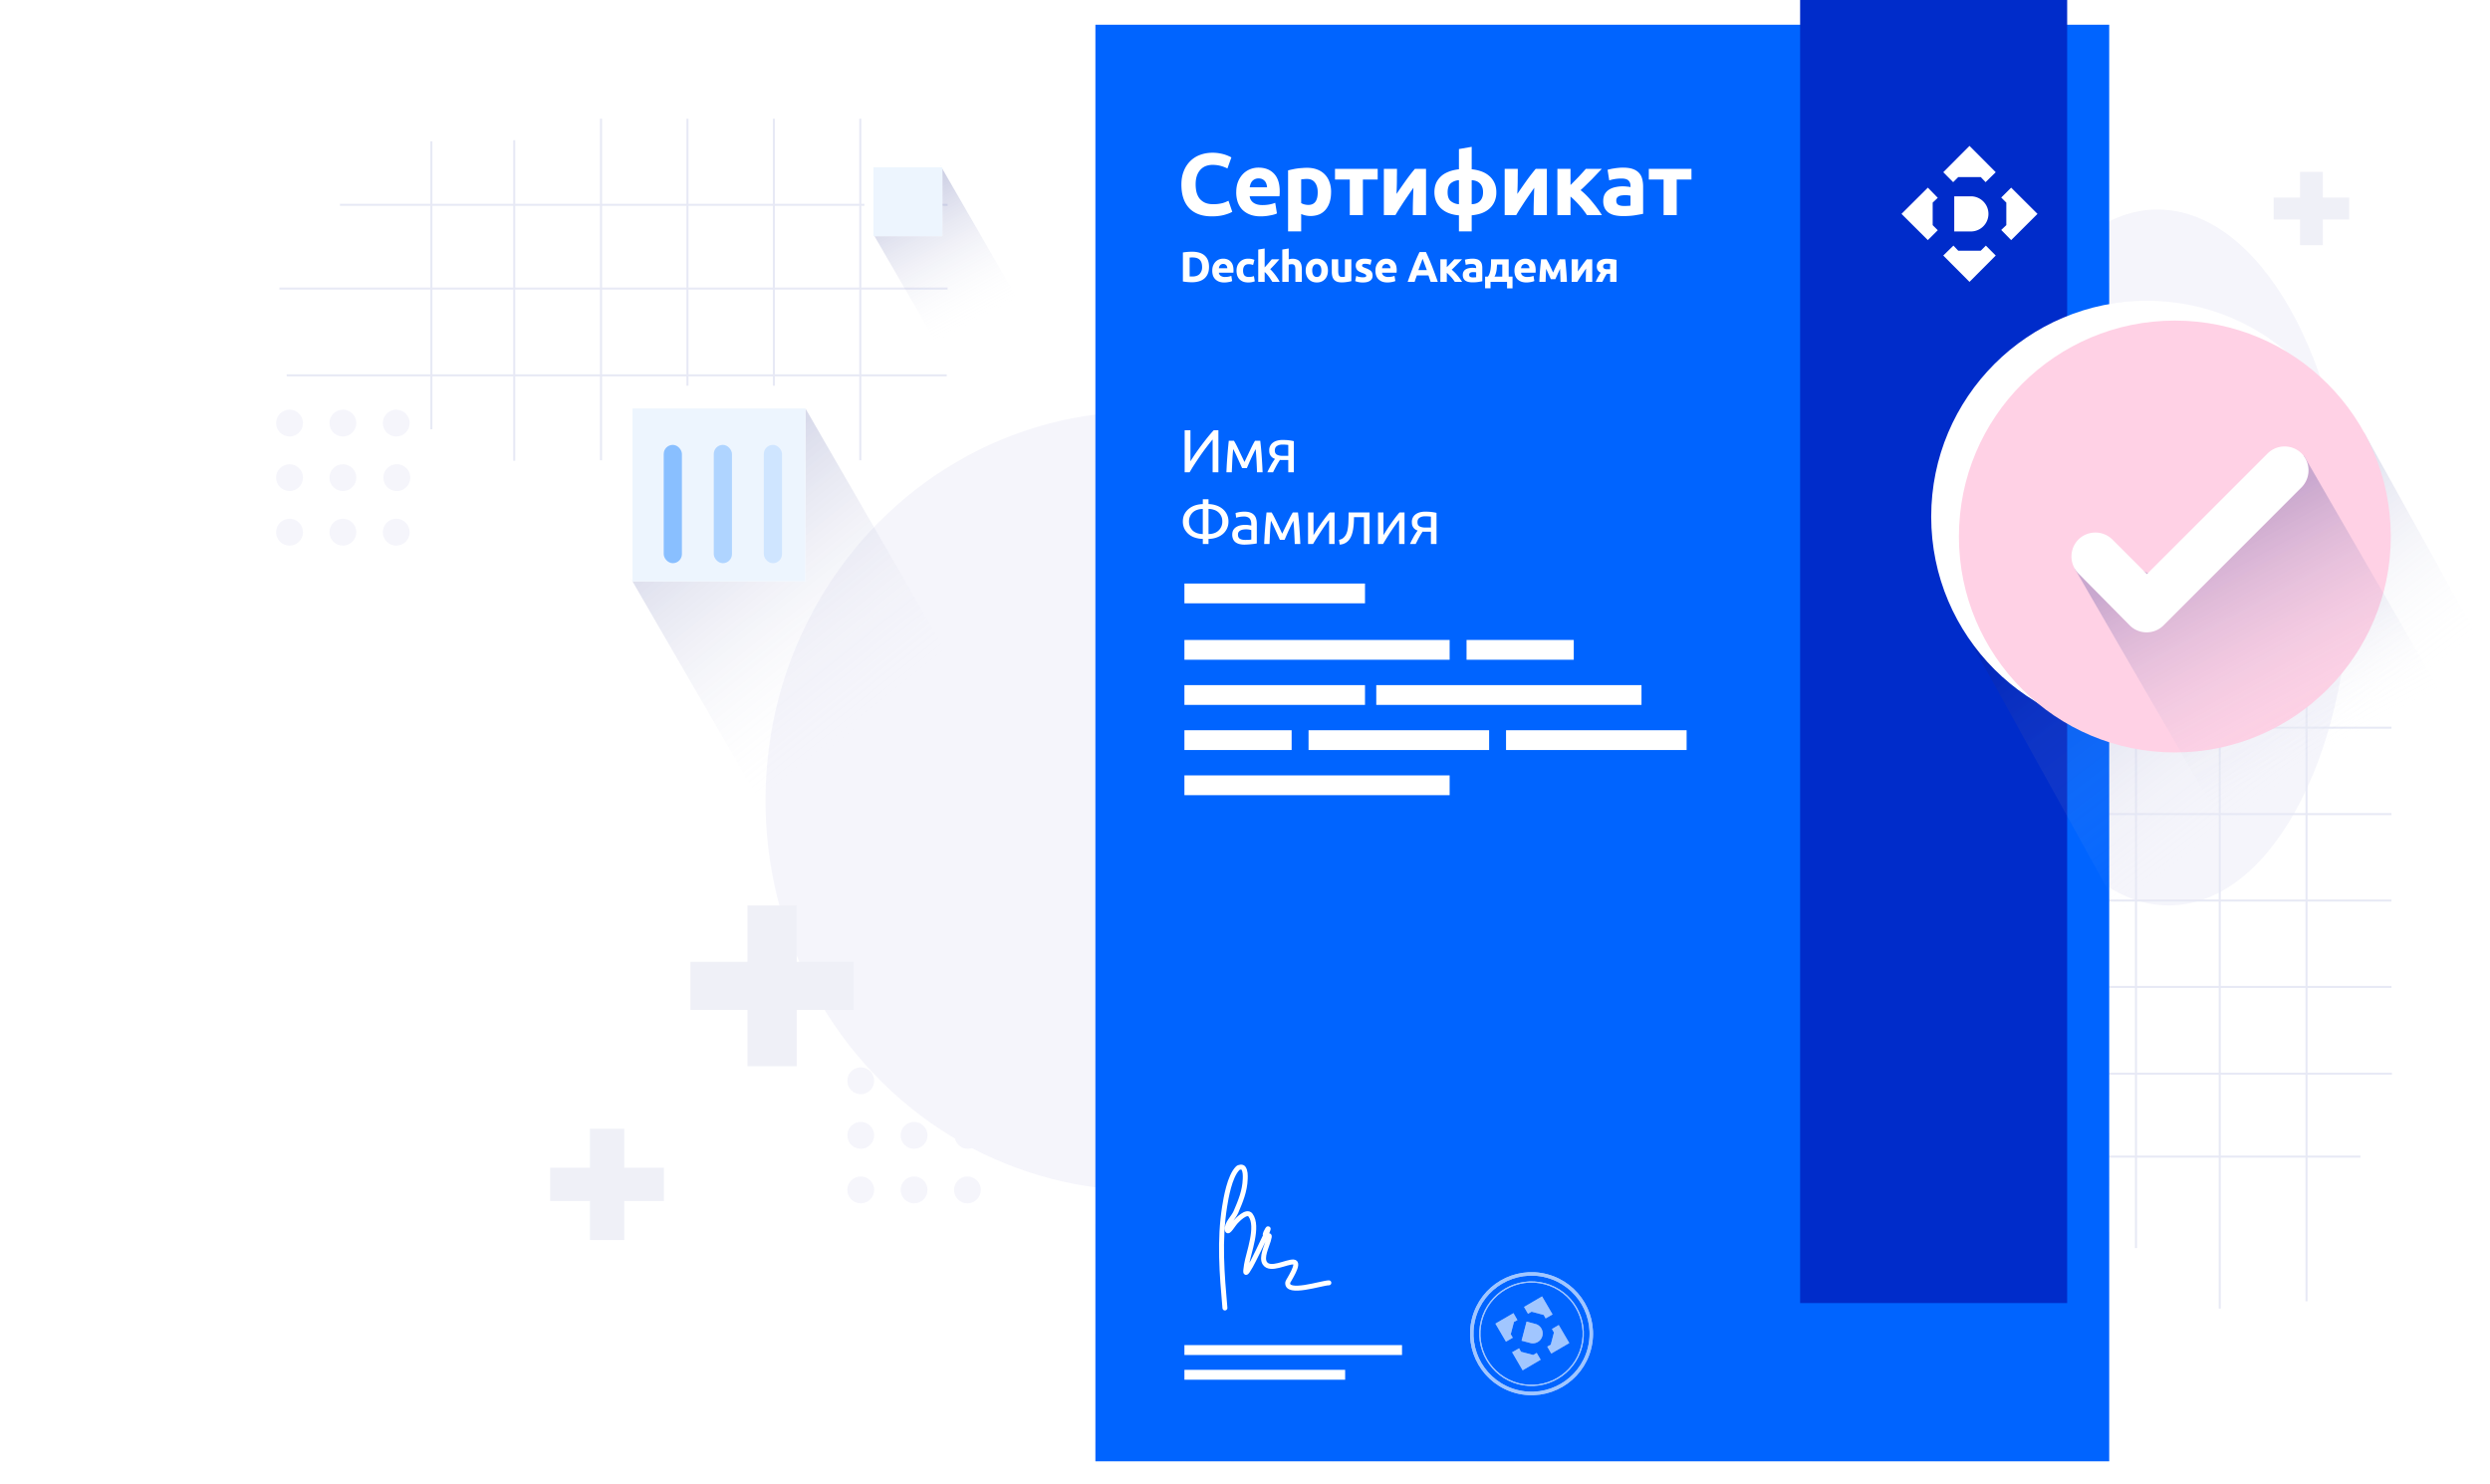 <?xml version="1.0" encoding="UTF-8"?> <svg xmlns="http://www.w3.org/2000/svg" width="1007" height="600" viewBox="0 0 1007 600" fill="none"><g clip-path="url(#a)"><rect width="1007" height="600" fill="#fff"></rect><g filter="url(#b)"><ellipse cx="461.99" cy="323.95" rx="157.5" ry="152.41" transform="rotate(88.69 461.99 323.95)" fill="#F5F5FB"></ellipse></g><g filter="url(#c)"><ellipse cx="874.84" cy="225.45" rx="140.75" ry="75.64" transform="rotate(88.69 874.84 225.45)" fill="#F5F5FB"></ellipse></g><path d="M829 399.15h138.15M837.7 434.25h129.65M838.15 467.77H954.6M829 364.2h138.15M829 329.25h138.15M829 294.3h138.15M863.83 504.75V259M897.7 529.22V259M932.8 526.29V259.35M243.07 48v138.15M207.97 56.7v129.65M174.45 57.15V173.6M278.02 48v138.15M312.97 48v138.15M347.92 48v138.15M137.48 82.83h245.74M113 116.7h270.22M115.94 151.8h266.93" stroke="#E7E9F5" stroke-width=".82"></path><g filter="url(#d)"><rect x="440" y="8" width="410" height="581" fill="url(#e)"></rect><rect x="440" y="8" width="410" height="581" fill="#0064FF"></rect></g><rect x="479" y="544" width="88" height="4" fill="#fff"></rect><rect x="479" y="554" width="65" height="4" fill="#fff"></rect><rect x="479" y="236" width="73.03" height="8" fill="#fff"></rect><rect x="609.07" y="295.33" width="73.03" height="8" fill="#fff"></rect><rect x="479" y="258.82" width="107.26" height="8" fill="#fff"></rect><rect x="556.59" y="277.08" width="107.26" height="8" fill="#fff"></rect><rect x="479" y="313.59" width="107.26" height="8" fill="#fff"></rect><rect x="593.1" y="258.82" width="43.36" height="8" fill="#fff"></rect><rect x="479" y="295.33" width="43.36" height="8" fill="#fff"></rect><rect x="479" y="277.08" width="73.03" height="8" fill="#fff"></rect><rect x="529.2" y="295.33" width="73.03" height="8" fill="#fff"></rect><g filter="url(#f)"><rect x="742" y="8" width="108" height="581" fill="#002CCA"></rect></g><path d="M797.43 93.6h-7.1V79.4h7.1a7.11 7.11 0 0 1 0 14.2ZM785.89 69.65l4 4.02 2.06-2.06h9.1l1.95 2.06 4.11-4.02L796.5 59l-10.61 10.65ZM807.11 103.35l-4-4.02-2.06 2.06h-9.1L790 99.33l-4.11 4.02L796.5 114l10.61-10.65ZM813.35 75.89l-4.02 4 2.06 2.06v9.1L809.33 93l4.02 4.11L824 86.5l-10.65-10.61ZM779.65 97.11l4.02-4-2.06-2.06v-9.1l2.06-1.95-4.02-4.11L769 86.5l10.65 10.61Z" fill="#fff"></path><path style="mix-blend-mode:multiply" d="m825.59 198.17 45.12-18.67 35.57-25.94 29.36 8.14 20.65 13.62 137.01 247.12-156.26 90.22-150.05-271.14 8.6-9.69 30-33.66Z" fill="url(#g)"></path><circle cx="868.34" cy="208.96" r="87.33" fill="#fff"></circle><circle cx="879.55" cy="216.98" r="87.33" fill="#FFD1E5"></circle><path style="mix-blend-mode:multiply" d="m856.19 226.38 17.22 7.45 21.16-18.73 11.02-15.3 16.7-12.07 9.5-3.38 54.33 94.09-89.2 51.5-57.95-100.1 13.93.86 3.29-4.32Z" fill="url(#h)"></path><path fill-rule="evenodd" clip-rule="evenodd" d="M875 252.9a9.6 9.6 0 0 1-6.87 2.84 9.6 9.6 0 0 1-6.86-2.85l-20.72-20.97a9.77 9.77 0 0 1 0-13.73 9.77 9.77 0 0 1 13.73 0l13.98 13.99 48.82-48.81a9.77 9.77 0 0 1 13.72 0 9.8 9.8 0 0 1-.13 13.85L875 252.89Z" fill="#fff"></path><path d="m481.1 111.8.44.03h.6c1.37 0 2.37-.35 3.02-1.03a3.9 3.9 0 0 0 .99-2.84c0-1.26-.31-2.22-.94-2.87-.63-.65-1.62-.97-2.97-.97a9.46 9.46 0 0 0-1.13.05v7.62Zm7.85-3.84c0 1.05-.16 1.96-.49 2.73a5.03 5.03 0 0 1-1.39 1.94c-.59.5-1.31.89-2.17 1.14-.86.26-1.82.39-2.89.39a24.6 24.6 0 0 1-3.62-.32V102.1a26.77 26.77 0 0 1 3.7-.3c1.04 0 1.97.12 2.8.35.85.24 1.58.6 2.18 1.1.6.5 1.07 1.14 1.4 1.91.32.78.48 1.71.48 2.8Zm1.31 1.54c0-.82.12-1.53.37-2.13.25-.61.58-1.12.99-1.53.4-.4.87-.71 1.39-.92.53-.2 1.08-.31 1.63-.31 1.3 0 2.33.4 3.08 1.2.76.78 1.13 1.95 1.13 3.5a8.65 8.65 0 0 1-.05.97h-5.88c.06.53.31.95.75 1.27a3 3 0 0 0 1.77.47c.48 0 .94-.04 1.4-.13.46-.09.84-.2 1.13-.33l.34 2.1c-.13.08-.32.15-.55.22-.23.07-.5.13-.78.17a9.03 9.03 0 0 1-1.88.2c-.83 0-1.55-.13-2.16-.37-.6-.24-1.1-.58-1.51-1-.4-.42-.7-.93-.9-1.5a6.12 6.12 0 0 1-.27-1.88Zm6.09-1a2.4 2.4 0 0 0-.12-.64c-.06-.2-.16-.4-.3-.56-.13-.16-.3-.3-.5-.4-.2-.1-.45-.15-.75-.15a1.65 1.65 0 0 0-1.6 1.1 4 4 0 0 0-.16.65h3.43Zm3.72.92c0-.66.1-1.28.31-1.86a4.46 4.46 0 0 1 2.42-2.57 4.88 4.88 0 0 1 1.99-.38 6.08 6.08 0 0 1 2.52.5l-.54 2.07c-.25-.1-.51-.17-.8-.24-.3-.07-.62-.1-.98-.1-.76 0-1.34.23-1.72.7-.37.48-.55 1.1-.55 1.88 0 .83.17 1.47.52 1.92.36.45.98.68 1.86.68.31 0 .65-.03 1-.09.37-.06.7-.15 1-.28l.36 2.12a7.44 7.44 0 0 1-2.63.47c-.83 0-1.55-.12-2.15-.36-.6-.26-1.1-.6-1.5-1.03a4.14 4.14 0 0 1-.85-1.51 6.75 6.75 0 0 1-.26-1.92Zm11.38-1.27a63.98 63.98 0 0 0 2.3-2.6l.59-.7h3.07c-.61.7-1.21 1.39-1.8 2.04a49.1 49.1 0 0 1-1.92 1.98c.35.31.71.69 1.08 1.13a25.11 25.11 0 0 1 2.04 2.73c.29.46.53.89.73 1.27h-2.98c-.18-.3-.4-.63-.64-1a16.44 16.44 0 0 0-1.6-2.15 6.65 6.65 0 0 0-.87-.85v4h-2.6v-13.08l2.6-.42v7.66Zm7.13 5.85v-13.08l2.6-.42v4.39c.17-.06.39-.11.66-.16a4.72 4.72 0 0 1 2.64.23c.5.2.9.48 1.18.85.3.37.51.8.63 1.32a7 7 0 0 1 .19 1.7V114h-2.6v-4.85c0-.84-.1-1.43-.32-1.78-.21-.35-.6-.52-1.19-.52a5.23 5.23 0 0 0-1.2.2V114h-2.59Zm18.46-4.6c0 .73-.1 1.39-.32 2a4.11 4.11 0 0 1-2.33 2.5c-.54.23-1.16.34-1.84.34-.67 0-1.29-.11-1.85-.34a4.15 4.15 0 0 1-2.33-2.5 5.75 5.75 0 0 1-.33-2c0-.71.11-1.37.33-1.96a4.34 4.34 0 0 1 4.17-2.84c.67 0 1.27.12 1.82.35a4.12 4.12 0 0 1 2.35 2.5c.22.58.33 1.24.33 1.96Zm-2.65 0c0-.8-.16-1.42-.49-1.87-.3-.47-.76-.7-1.35-.7-.6 0-1.05.23-1.38.7a3.17 3.17 0 0 0-.48 1.88c0 .8.16 1.44.48 1.91.33.47.79.7 1.38.7.59 0 1.04-.23 1.36-.7.32-.47.48-1.11.48-1.91Zm12.12 4.29c-.44.12-1.01.24-1.7.34-.7.12-1.43.18-2.2.18-.78 0-1.43-.1-1.95-.31a3 3 0 0 1-1.22-.87 3.5 3.5 0 0 1-.64-1.36c-.13-.52-.2-1.1-.2-1.72v-5.1h2.6v4.78c0 .84.11 1.44.33 1.81.22.37.63.56 1.24.56a10.31 10.31 0 0 0 1.14-.09v-7.06h2.6v8.84Zm4.7-1.55c.48 0 .82-.05 1.02-.14.2-.1.3-.27.3-.54 0-.2-.13-.39-.39-.54a6.71 6.71 0 0 0-1.16-.54c-.41-.15-.78-.3-1.12-.47-.32-.16-.6-.35-.83-.57-.24-.23-.41-.5-.54-.82-.13-.31-.2-.69-.2-1.13 0-.86.33-1.54.96-2.04.64-.5 1.52-.74 2.63-.74.56 0 1.09.05 1.6.15.51.1.92.2 1.22.32l-.45 2.01c-.3-.1-.64-.2-1-.27a5.18 5.18 0 0 0-1.18-.13c-.81 0-1.22.23-1.22.68 0 .1.02.2.06.28.03.08.1.16.2.24a5.17 5.17 0 0 0 1.12.53c.57.2 1.04.41 1.4.62.38.2.67.42.88.66.22.23.37.5.45.79.1.29.14.62.14 1 0 .91-.34 1.6-1.03 2.06-.67.46-1.63.7-2.87.7a8.4 8.4 0 0 1-3.15-.56l.44-2.1a7.05 7.05 0 0 0 2.73.56Zm5.04-2.64c0-.82.12-1.53.37-2.13.25-.61.58-1.12.99-1.53.4-.4.87-.71 1.4-.92.52-.2 1.07-.31 1.63-.31 1.3 0 2.32.4 3.08 1.2.75.78 1.13 1.95 1.13 3.5a7.9 7.9 0 0 1-.06.97h-5.88c.06.53.31.95.75 1.27a3 3 0 0 0 1.78.47c.47 0 .94-.04 1.39-.13.46-.09.84-.2 1.13-.33l.35 2.1a5.95 5.95 0 0 1-1.34.38 9.05 9.05 0 0 1-1.88.2c-.83 0-1.54-.12-2.16-.36-.6-.24-1.1-.58-1.51-1a4.2 4.2 0 0 1-.89-1.5 6.12 6.12 0 0 1-.28-1.88Zm6.1-1a2.44 2.44 0 0 0-.13-.64c-.06-.2-.16-.4-.3-.56-.12-.16-.3-.3-.5-.4-.2-.1-.45-.15-.75-.15a1.65 1.65 0 0 0-1.6 1.1c-.07.22-.12.43-.16.65h3.43Zm16.23 5.5a2008.16 2008.16 0 0 0-.89-2.6h-4.7c-.15.43-.3.87-.47 1.31l-.42 1.29h-2.82a220.35 220.35 0 0 1 2.48-6.72 65.22 65.22 0 0 1 2.33-5.34h2.59a88.98 88.98 0 0 1 2.31 5.34 220.35 220.35 0 0 1 2.49 6.72h-2.9Zm-3.26-9.32-.26.7-.4 1.05-.5 1.3-.54 1.5h3.42a180.45 180.45 0 0 0-1.04-2.8l-.4-1.04c-.12-.3-.2-.54-.28-.71Zm9.79 3.37.8-.8a54.23 54.23 0 0 0 2.24-2.4h3.15a204.72 204.72 0 0 1-3.11 3.18c-.38.39-.75.73-1.1 1.03a17.68 17.68 0 0 1 2.26 2.26 23.33 23.33 0 0 1 1.97 2.68h-2.96a17.66 17.66 0 0 0-3.25-3.67V114h-2.6v-9.15h2.6v3.2Zm10.58 4.14a14.14 14.14 0 0 0 1.29-.07v-1.96a4.5 4.5 0 0 0-1.05-.1c-.24 0-.47 0-.7.04-.2.03-.39.08-.55.16a.97.97 0 0 0-.38.33.92.92 0 0 0-.14.52c0 .4.13.7.4.86.28.14.65.22 1.13.22Zm-.2-7.58a6 6 0 0 1 1.9.26 2.7 2.7 0 0 1 1.88 1.93c.13.46.2.98.2 1.55v5.39c-.38.08-.9.17-1.55.28-.66.11-1.46.17-2.4.17-.6 0-1.13-.05-1.62-.16a3.6 3.6 0 0 1-1.24-.5 2.4 2.4 0 0 1-.8-.94 3.2 3.2 0 0 1-.28-1.4c0-.54.1-1 .32-1.36.22-.38.5-.67.87-.9.36-.21.77-.37 1.23-.46a6.58 6.58 0 0 1 2.33-.1c.27.02.49.05.65.1v-.25c0-.44-.14-.79-.4-1.06-.27-.26-.73-.4-1.4-.4a8.1 8.1 0 0 0-2.41.37l-.33-2.09a6.7 6.7 0 0 1 1.3-.28c.27-.04.55-.08.84-.1.3-.04.6-.05.9-.05Zm5.1 7.27h1.13c.33-.4.57-.88.75-1.46.18-.6.31-1.22.38-1.86.08-.67.13-1.32.14-1.97l.02-1.74h7.13v7.03h1.55v4.73h-2.21V114h-6.68v2.6h-2.2v-4.72Zm6.96 0v-4.9h-2.12l-.1 1.26a9.74 9.74 0 0 1-.44 2.52c-.13.41-.3.78-.5 1.12h3.16Zm4.92-2.38c0-.82.12-1.53.36-2.13.26-.61.59-1.12 1-1.53.4-.4.86-.71 1.39-.92.53-.2 1.07-.31 1.63-.31 1.3 0 2.33.4 3.08 1.2.75.78 1.13 1.95 1.13 3.5a7.85 7.85 0 0 1-.05.97h-5.88c.06.53.3.95.75 1.27a3 3 0 0 0 1.77.47c.48 0 .94-.04 1.4-.13.46-.09.83-.2 1.12-.33l.35 2.1a5.95 5.95 0 0 1-1.34.38 9.1 9.1 0 0 1-1.88.2c-.82 0-1.54-.12-2.15-.36-.6-.24-1.11-.58-1.52-1-.4-.42-.69-.93-.88-1.5a6.15 6.15 0 0 1-.28-1.88Zm6.08-1a2.44 2.44 0 0 0-.12-.64c-.05-.2-.15-.4-.3-.56-.12-.16-.29-.3-.5-.4-.2-.1-.44-.15-.74-.15a1.65 1.65 0 0 0-1.6 1.1 4 4 0 0 0-.16.65h3.42Zm6.74.23-.07 1.32-.07 1.45-.05 1.37-.04 1.13h-2.52a102.14 102.14 0 0 1 .49-7.03l.22-2.12h2.16c.5.81.96 1.65 1.37 2.52.42.87.86 1.83 1.33 2.87.48-1.11.96-2.14 1.42-3.08.47-.95.88-1.72 1.25-2.31h2.2c.08.63.15 1.33.22 2.12.08.8.15 1.6.21 2.44a89.08 89.08 0 0 1 .28 4.59h-2.58a674.53 674.53 0 0 0-.2-5.29l-1.92 4.21h-1.79l-1.91-4.2Zm18.64-3.88V114h-2.6a81.53 81.53 0 0 1 .04-3.32 155.8 155.8 0 0 1 .07-2.09 170.87 170.87 0 0 0-1.98 2.89c-.3.46-.6.9-.87 1.34l-.71 1.18h-2.28v-9.15h2.59a81.04 81.04 0 0 1-.04 3.1 135.92 135.92 0 0 1-.05 1.86c.7-1.02 1.34-1.94 1.92-2.75.59-.81 1.16-1.55 1.72-2.21h2.2Zm5.88 5.9c-.37.54-.7 1.1-.99 1.65L648 114h-2.66c.33-.75.67-1.44 1.02-2.07.35-.63.68-1.17 1.01-1.62a3.34 3.34 0 0 1-1.16-.97c-.3-.4-.44-.91-.44-1.52 0-1.02.37-1.8 1.1-2.34a5.08 5.08 0 0 1 3.06-.82 14.58 14.58 0 0 1 2.01.14 19.43 19.43 0 0 1 1.81.31V114h-2.59v-3.25h-1.34Zm1.34-4.04a12.91 12.91 0 0 0-1.16-.07c-.64 0-1.08.11-1.3.33-.24.21-.36.48-.36.82 0 .2.05.39.14.54.1.14.22.25.37.35.15.08.32.14.5.17a3 3 0 0 0 .56.05h1.25v-2.19ZM479.1 191v-16.99h2.34v12.58c.52-.87 1.16-1.86 1.9-2.97a123.97 123.97 0 0 1 5.03-6.74c.89-1.1 1.71-2.05 2.48-2.87h1.89V191h-2.33v-13.26c-.46.52-.96 1.13-1.5 1.81a116.46 116.46 0 0 0-3.4 4.6 166.1 166.1 0 0 0-3.2 4.82L481.1 191h-1.98Zm19.63-9.39a96.67 96.67 0 0 0-.37 4.85l-.2 4.54h-2.18l.15-3.11a226.35 226.35 0 0 1 .81-9.64h2.08c.53.85 1.14 2.02 1.84 3.5l2.43 5.1 2.43-5.1c.7-1.48 1.31-2.65 1.83-3.5h2.11a123.57 123.57 0 0 1 .6 6.35 213.03 213.03 0 0 1 .36 6.4h-2.26c-.05-1.42-.11-2.93-.2-4.53-.07-1.62-.2-3.24-.36-4.86a138.17 138.17 0 0 0-1.94 4 506.58 506.58 0 0 0-1.61 3.7h-1.92l-.73-1.62c-.3-.67-.61-1.37-.96-2.1a54.91 54.91 0 0 0-1.9-3.98Zm20.28 4.44h-.7l-.67-.05c-.52.78-1.03 1.63-1.52 2.52-.47.89-.9 1.71-1.27 2.48h-2.3c.19-.47.42-.96.68-1.45l.78-1.47a31.45 31.45 0 0 1 1.62-2.5 4.08 4.08 0 0 1-1.13-.59 3.32 3.32 0 0 1-1.1-1.74c-.07-.34-.1-.68-.1-1.03a3.7 3.7 0 0 1 1.52-3.21 4.95 4.95 0 0 1 1.67-.8 8.02 8.02 0 0 1 2.13-.28c1.08 0 2 .05 2.75.15.75.1 1.38.21 1.88.34V191H521v-4.95H519Zm1.99-6.1a17.94 17.94 0 0 0-2.33-.15c-.93 0-1.68.2-2.26.59-.57.37-.85.98-.85 1.81 0 .82.3 1.38.88 1.7.59.3 1.35.46 2.28.46H521v-4.42Zm-32.26 36.03c.79 0 1.51-.1 2.18-.32a4.83 4.83 0 0 0 3.4-4.75c.01-.82-.14-1.54-.43-2.16-.3-.64-.7-1.17-1.2-1.6a4.68 4.68 0 0 0-1.77-.97 6.73 6.73 0 0 0-2.18-.35v10.15Zm-2.3 1.96a9.99 9.99 0 0 1-3.04-.47 7.14 7.14 0 0 1-4.36-3.55 6.65 6.65 0 0 1-.67-3.01c0-1.13.22-2.13.66-3a6.86 6.86 0 0 1 1.8-2.18c.75-.6 1.6-1.06 2.57-1.37.98-.3 2-.47 3.04-.49v-1.96h2.3v1.96c1.05.02 2.05.18 3.02.5.96.3 1.82.76 2.57 1.36a6.45 6.45 0 0 1 2.48 5.18 6.45 6.45 0 0 1-2.48 5.22 8.23 8.23 0 0 1-2.57 1.34c-.97.32-1.97.47-3.02.47V220h-2.3v-2.06Zm0-12.1c-.79 0-1.52.1-2.2.34a4.66 4.66 0 0 0-2.94 2.57c-.3.62-.45 1.34-.45 2.16 0 .81.14 1.54.44 2.18.3.62.69 1.15 1.18 1.6.5.42 1.1.74 1.76.97a7.4 7.4 0 0 0 2.2.32v-10.15Zm17.12 12.52c.54 0 1.02-.01 1.42-.03.43-.03.78-.08 1.06-.14v-3.8a7.48 7.48 0 0 0-3.24-.22c-.37.05-.73.15-1.05.32-.31.14-.57.35-.79.63-.2.26-.31.62-.31 1.06 0 .81.26 1.38.78 1.71.52.31 1.23.47 2.13.47Zm-.2-11.43c.92 0 1.69.13 2.31.37a3.64 3.64 0 0 1 2.35 2.55c.17.59.25 1.24.25 1.96v7.97l-.83.15a38.13 38.13 0 0 1-4.15.34 8.4 8.4 0 0 1-1.98-.22 4.58 4.58 0 0 1-1.57-.69 3.3 3.3 0 0 1-1.03-1.27 4.42 4.42 0 0 1-.37-1.89c0-.7.14-1.3.42-1.81.3-.51.68-.92 1.18-1.23a5.4 5.4 0 0 1 1.71-.69 9.36 9.36 0 0 1 2.77-.17 12.13 12.13 0 0 1 1.62.27v-.63a5 5 0 0 0-.12-1.1c-.09-.38-.23-.71-.45-.99-.2-.3-.5-.52-.88-.68a3.2 3.2 0 0 0-1.42-.27 10.16 10.16 0 0 0-3.24.49l-.26-1.9a11.99 11.99 0 0 1 3.7-.56Zm10.63 3.68a96.67 96.67 0 0 0-.37 4.85l-.2 4.54h-2.17a213.03 213.03 0 0 1 .96-12.75h2.07a37.7 37.7 0 0 1 1.84 3.5l2.43 5.1 2.43-5.1a37.7 37.7 0 0 1 1.84-3.5h2.1a123.7 123.7 0 0 1 .6 6.35 226.35 226.35 0 0 1 .36 6.4h-2.26c-.04-1.42-.11-2.93-.2-4.53-.07-1.62-.2-3.24-.36-4.86a138.1 138.1 0 0 0-1.94 4 502.2 502.2 0 0 0-1.61 3.7h-1.91l-.74-1.62c-.3-.67-.61-1.37-.96-2.1a54.91 54.91 0 0 0-1.9-3.98Zm25.73-3.36V220h-2.21v-9.7c-.5.61-1.03 1.34-1.62 2.17-.59.84-1.17 1.7-1.76 2.6a101.54 101.54 0 0 0-3.1 4.93H529v-12.75h2.21v9.17a90.36 90.36 0 0 1 4.85-7.18c.6-.77 1.14-1.43 1.65-1.99h2Zm7.86 1.92a34 34 0 0 1-.05 1.74 24.13 24.13 0 0 1-.4 3.65 12.3 12.3 0 0 1-.44 1.66c-.18.53-.4 1.02-.68 1.48a5.05 5.05 0 0 1-4.2 2.55l-.31-1.92c.8-.16 1.43-.46 1.88-.9a4.8 4.8 0 0 0 1.13-1.62c.25-.56.43-1.19.54-1.89.12-.7.2-1.43.25-2.18a104.96 104.96 0 0 0 .1-4.49h8.48V220h-2.28v-10.83h-4.02Zm20.43-1.92V220h-2.2v-9.7c-.5.61-1.03 1.34-1.62 2.17a101.54 101.54 0 0 0-4.85 7.53h-2.04v-12.75h2.2v9.17a87.63 87.63 0 0 1 4.86-7.18c.59-.77 1.13-1.43 1.64-1.99h2.01Zm8.7 7.8h-.72l-.66-.05c-.52.78-1.03 1.63-1.52 2.52-.47.89-.9 1.71-1.27 2.48h-2.3c.19-.47.42-.96.68-1.45l.78-1.47a31.45 31.45 0 0 1 1.62-2.5 4.08 4.08 0 0 1-1.13-.59 3.32 3.32 0 0 1-1.1-1.74c-.07-.34-.1-.68-.1-1.03a3.7 3.7 0 0 1 1.52-3.21 4.95 4.95 0 0 1 1.67-.8 8.02 8.02 0 0 1 2.13-.28c1.08 0 2 .05 2.75.15.75.1 1.38.21 1.89.34V220h-2.26v-4.95h-1.99Zm1.98-6.1a17.94 17.94 0 0 0-2.33-.15c-.93 0-1.68.2-2.25.59-.58.37-.86.98-.86 1.81 0 .82.3 1.38.88 1.7.59.3 1.35.46 2.28.46h2.28v-4.42ZM490.09 87.5c-4 0-7.07-1.12-9.18-3.35-2.09-2.23-3.13-5.4-3.13-9.5 0-2.04.32-3.85.96-5.44a11.54 11.54 0 0 1 2.63-4.06 10.9 10.9 0 0 1 3.99-2.52c1.54-.57 3.21-.86 5.01-.86 1.05 0 2 .09 2.85.25a14.85 14.85 0 0 1 4.77 1.64l-1.6 4.48c-.76-.4-1.65-.75-2.67-1.03-1-.28-2.14-.43-3.42-.43-.85 0-1.7.15-2.52.43-.8.28-1.53.75-2.17 1.39a6.76 6.76 0 0 0-1.5 2.42c-.38 1-.57 2.2-.57 3.63 0 1.14.12 2.2.36 3.2.26.97.66 1.81 1.2 2.53.58.7 1.31 1.28 2.21 1.7.9.4 2 .6 3.28.6a14.9 14.9 0 0 0 3.88-.45c.5-.15.93-.3 1.31-.47l1.04-.46 1.53 4.45c-.79.47-1.89.9-3.31 1.28-1.43.38-3.08.57-4.95.57Zm9.87-9.72c0-1.66.25-3.1.75-4.34a9.53 9.53 0 0 1 2.03-3.13 8.42 8.42 0 0 1 2.84-1.88 9.1 9.1 0 0 1 3.35-.64c2.65 0 4.75.81 6.3 2.45 1.54 1.61 2.31 4 2.31 7.15a16.48 16.48 0 0 1-.1 2H505.4c.11 1.09.63 1.95 1.53 2.6.9.63 2.1.95 3.63.95.97 0 1.92-.08 2.84-.25.95-.19 1.72-.41 2.32-.67l.7 4.3a7.3 7.3 0 0 1-1.13.43c-.48.14-1.01.26-1.6.36a19.03 19.03 0 0 1-3.85.39c-1.68 0-3.15-.25-4.4-.75a8.89 8.89 0 0 1-3.1-2.03 8.63 8.63 0 0 1-1.82-3.1 12.56 12.56 0 0 1-.57-3.84Zm12.46-2.02a5 5 0 0 0-.25-1.32c-.12-.43-.32-.8-.6-1.14-.27-.33-.61-.6-1.04-.82-.4-.21-.91-.32-1.53-.32a3.39 3.39 0 0 0-2.6 1.1c-.28.34-.5.73-.67 1.18-.15.43-.25.87-.32 1.32h7Zm20.49 2.02c0-1.63-.37-2.94-1.1-3.91-.74-1-1.83-1.5-3.28-1.5-.47 0-.91.03-1.31.08-.4.02-.74.06-1 .1v9.58c.33.2.76.39 1.28.53.55.14 1.1.21 1.64.21 2.51 0 3.77-1.7 3.77-5.09Zm5.4-.14c0 1.45-.17 2.77-.52 3.95a8.9 8.9 0 0 1-1.57 3.06 7.06 7.06 0 0 1-2.56 2 9.5 9.5 0 0 1-7.44-.1v7.03h-5.3V68.92c.47-.14 1.02-.27 1.64-.39a23.03 23.03 0 0 1 3.98-.57c.71-.07 1.39-.1 2.03-.1 1.54 0 2.92.23 4.13.7a8.18 8.18 0 0 1 4.94 5.03c.45 1.2.68 2.56.68 4.05Zm18.85-5.02h-5.98V87h-5.3V72.62h-5.98v-4.34h17.26v4.34Zm19.55-4.34V87h-5.34a178.03 178.03 0 0 1 .1-6.8 275.32 275.32 0 0 1 .15-4.27 317.4 317.4 0 0 0-4.06 5.91l-1.78 2.74c-.54.88-1.03 1.68-1.45 2.42h-4.67V68.28h5.3c0 1.19 0 2.33-.03 3.42a107.5 107.5 0 0 1-.1 5.23c-.03.64-.04 1.14-.04 1.5a315.3 315.3 0 0 1 3.91-5.63 81.81 81.81 0 0 1 3.52-4.52h4.49Zm13.31 4.6a5.53 5.53 0 0 0-3.38 1.31c-.8.76-1.2 1.96-1.2 3.6 0 1.56.38 2.71 1.16 3.45a5.79 5.79 0 0 0 3.42 1.35v-9.72Zm5.16 9.7c.55 0 1.1-.08 1.64-.24a3.9 3.9 0 0 0 2.53-2.28c.28-.62.42-1.39.42-2.31 0-.93-.14-1.7-.43-2.31a3.6 3.6 0 0 0-1.06-1.46 3.87 3.87 0 0 0-1.46-.82 6.59 6.59 0 0 0-1.64-.29v9.72Zm0 11h-5.16v-6.5a13.9 13.9 0 0 1-4.34-.97 9.6 9.6 0 0 1-3.1-2.03 8.33 8.33 0 0 1-1.88-2.88c-.4-1.1-.6-2.25-.6-3.49 0-1.18.18-2.3.56-3.34.4-1.05 1.01-1.97 1.82-2.78.8-.83 1.84-1.5 3.1-2.03 1.25-.54 2.73-.9 4.44-1.1v-8.18l5.16-.9v9.08c1.33.12 2.6.4 3.8.82 1.22.43 2.27 1.02 3.17 1.78.93.76 1.65 1.7 2.18 2.81.54 1.1.81 2.38.81 3.88a8.9 8.9 0 0 1-.81 3.95 8.13 8.13 0 0 1-2.14 2.8c-.9.77-1.96 1.36-3.17 1.79-1.2.4-2.49.66-3.84.78v6.51Zm30.39-25.3V87h-5.34a178.03 178.03 0 0 1 .1-6.8 309.58 309.58 0 0 1 .15-4.27 317.4 317.4 0 0 0-4.06 5.91l-1.78 2.74a96.3 96.3 0 0 0-1.46 2.42h-4.66V68.28h5.3c0 1.19 0 2.33-.03 3.42a107.76 107.76 0 0 1-.1 5.23c-.03.64-.05 1.14-.05 1.5a315.3 315.3 0 0 1 3.92-5.63 81.81 81.81 0 0 1 3.52-4.52h4.49Zm9.57 6.55c.52-.5 1.07-1.04 1.64-1.64.6-.59 1.16-1.17 1.7-1.74a545.55 545.55 0 0 0 2.89-3.17h6.44l-1.78 1.85-2.2 2.32-2.4 2.35c-.77.78-1.52 1.48-2.23 2.1a23.6 23.6 0 0 1 2.27 2.02c.81.8 1.6 1.68 2.35 2.6a47.2 47.2 0 0 1 4.02 5.48h-6.05a35.6 35.6 0 0 0-4.98-5.98c-.59-.6-1.15-1.1-1.67-1.53V87h-5.3V68.28h5.3v6.55Zm21.64 8.47c.52 0 1.02-.01 1.5-.04.47-.02.85-.06 1.13-.1v-4.02a10.72 10.72 0 0 0-3.56-.1c-.42.04-.8.14-1.13.31-.34.17-.6.4-.79.68-.18.28-.28.64-.28 1.06 0 .83.27 1.41.82 1.75.57.3 1.34.46 2.31.46Zm-.43-15.51c1.57 0 2.88.17 3.92.53s1.87.87 2.49 1.53c.64.66 1.09 1.47 1.35 2.42s.4 2 .4 3.17v11.03c-.77.16-1.82.35-3.17.57-1.36.23-3 .35-4.92.35-1.2 0-2.3-.1-3.3-.32a7.36 7.36 0 0 1-2.53-1.03 4.94 4.94 0 0 1-1.64-1.92 6.58 6.58 0 0 1-.57-2.88c0-1.1.22-2.02.64-2.78a5.21 5.21 0 0 1 1.78-1.81 7.66 7.66 0 0 1 2.53-.97 13.41 13.41 0 0 1 4.77-.2c.54.04.98.11 1.31.2v-.5c0-.9-.27-1.62-.81-2.16-.55-.55-1.5-.82-2.85-.82a16.63 16.63 0 0 0-4.95.75l-.67-4.27c.3-.1.69-.2 1.14-.29.47-.12.98-.21 1.53-.28.54-.1 1.11-.17 1.7-.22.62-.07 1.24-.1 1.85-.1Zm27.71 4.83h-5.97V87h-5.3V72.62h-5.98v-4.34h17.25v4.34Z" fill="#fff"></path><g opacity=".63"><path d="m619.2 543.23-3.85-1.01 2.02-7.72 3.86 1.02a4 4 0 0 1-2.02 7.71Z" fill="#fff"></path><path d="m619.2 543.23-3.85-1.01 2.02-7.72 3.86 1.02a4 4 0 0 1-2.02 7.71Z" fill="#fff" fill-opacity=".62"></path><path d="m616.35 528.57 1.6 2.76 1.42-.83 4.94 1.3.77 1.4 2.8-1.6-4.24-7.3-7.3 4.27Z" fill="#fff"></path><path d="m616.35 528.57 1.6 2.76 1.42-.83 4.94 1.3.77 1.4 2.8-1.6-4.24-7.3-7.3 4.27Z" fill="#fff" fill-opacity=".62"></path><path d="m623.07 549.91-1.6-2.75-1.41.83-4.95-1.3-.76-1.4-2.82 1.6 4.25 7.3 7.3-4.28Z" fill="#fff"></path><path d="m623.07 549.91-1.6-2.75-1.41.83-4.95-1.3-.76-1.4-2.82 1.6 4.25 7.3 7.3-4.28Z" fill="#fff" fill-opacity=".62"></path><path d="m630.38 535.88-2.75 1.6.82 1.42-1.3 4.94-1.4.76 1.6 2.82 7.3-4.25-4.27-7.3Z" fill="#fff"></path><path d="m630.38 535.88-2.75 1.6.82 1.42-1.3 4.94-1.4.76 1.6 2.82 7.3-4.25-4.27-7.3Z" fill="#fff" fill-opacity=".62"></path><path d="m609.04 542.6 2.76-1.6-.83-1.41 1.3-4.95 1.4-.76-1.6-2.81-7.3 4.24 4.27 7.3Z" fill="#fff"></path><path d="m609.04 542.6 2.76-1.6-.83-1.41 1.3-4.95 1.4-.76-1.6-2.81-7.3 4.24 4.27 7.3Z" fill="#fff" fill-opacity=".62"></path><circle cx="619.38" cy="539.38" r="24.17" transform="rotate(14.73 619.38 539.38)" stroke="#fff" stroke-width="1.4"></circle><circle cx="619.38" cy="539.38" r="24.17" transform="rotate(14.73 619.38 539.38)" stroke="#fff" stroke-width="1.4"></circle><circle cx="619.38" cy="539.38" r="20.91" transform="rotate(14.73 619.38 539.38)" stroke="#fff" stroke-width=".47"></circle><circle cx="619.38" cy="539.38" r="20.91" transform="rotate(14.73 619.38 539.38)" stroke="#fff" stroke-width=".47"></circle></g><path d="M495.38 528.98c-1.21-13.8-2.32-27.23-.12-41.02.53-3.28 1.98-12.19 5.28-15.48.54-.54 1.85-.7 2.3-.08.85 1.22.8 2.92.75 4.41-.17 4.86-1.88 8.98-3.77 13.37-1.06 2.45-3.82 4.56-3.47 7.2.23 1.7 2.43-2.43 3.7-3.58.12-.11 4.1-4.51 5.68-2.37 3.42 4.63-.85 15.26-1.62 20.07-.62 3.88-.5 4.24 1.66.46 1.17-2.06 4.88-9.68 5.95-12.06 2.78-6.18-.41-.87 0-.52 1.38 1.16 2.15-.98 1.2 2.4-.62 2.28-2.96 6.79-1.39 9.12 2.17 3.22 8.73-.68 11.6-.52 2.95.15-2.24 7.7-2.33 8.2-.87 5.23 13.83.23 16.61.23" stroke="#fff" stroke-width="2" stroke-linecap="round"></path><path style="mix-blend-mode:multiply" d="m361.32 86.08 9.37-3.78 9.7-15.27 45.66 79.1-32.3 18.65-41.15-71.09 8.72-7.61Z" fill="url(#i)"></path><path d="M349.58 64h27.86l3.67 3.67v27.86h-27.5l-4.03-4.4V64Z" fill="#fff"></path><rect x="353.24" y="67.67" width="27.86" height="27.86" fill="#EDF5FE"></rect><path d="m276.79 213.45 23.9-9.74 25.05-38.51 113.48 196.55-82.53 47.65-102.26-176.63 22.36-19.32Z" fill="url(#j)" style="mix-blend-mode:multiply"></path><path d="M246.61 156h69.93l9.2 9.2v69.93h-69.92l-9.2-11.04V156Z" fill="#fff"></path><rect x="255.81" y="165.2" width="69.93" height="69.93" fill="#EDF5FE"></rect><g filter="url(#k)"><rect x="266.58" y="176.24" width="7.36" height="47.85" rx="3.68" fill="#89BFFF"></rect></g><g filter="url(#l)"><rect x="307.06" y="176.24" width="7.36" height="47.85" rx="3.68" fill="#CFE5FF"></rect></g><g filter="url(#m)"><rect x="286.82" y="176.24" width="7.36" height="47.85" rx="3.68" fill="#AFD4FF"></rect></g><g filter="url(#n)" fill="#F5F5FB"><circle cx="346.43" cy="479.56" r="5.43" transform="rotate(-90 346.43 479.56)"></circle><circle cx="346.43" cy="457.5" r="5.43" transform="rotate(-90 346.43 457.5)"></circle><circle cx="346.43" cy="435.43" r="5.43" transform="rotate(-90 346.43 435.43)"></circle><circle cx="368" cy="479.56" r="5.43" transform="rotate(-90 368 479.56)"></circle><circle cx="368" cy="457.5" r="5.43" transform="rotate(-90 368 457.5)"></circle><circle cx="368" cy="435.43" r="5.43" transform="rotate(-90 368 435.43)"></circle><circle cx="389.58" cy="479.56" r="5.43" transform="rotate(-90 389.58 479.56)"></circle><path d="M389.58 452.07a5.43 5.43 0 1 1 0 10.85 5.43 5.43 0 0 1 0-10.85Z"></path><circle cx="389.58" cy="435.43" r="5.43" transform="rotate(-90 389.58 435.43)"></circle></g><g filter="url(#o)" fill="#F5F5FB"><circle cx="115.43" cy="213.56" r="5.43" transform="rotate(-90 115.43 213.56)"></circle><circle cx="115.43" cy="191.5" r="5.43" transform="rotate(-90 115.43 191.5)"></circle><circle cx="115.43" cy="169.43" r="5.43" transform="rotate(-90 115.43 169.43)"></circle><circle cx="137" cy="213.56" r="5.43" transform="rotate(-90 137 213.56)"></circle><circle cx="137" cy="191.5" r="5.43" transform="rotate(-90 137 191.5)"></circle><circle cx="137" cy="169.43" r="5.43" transform="rotate(-90 137 169.43)"></circle><circle cx="158.58" cy="213.56" r="5.43" transform="rotate(-90 158.58 213.56)"></circle><path d="M158.58 186.07a5.43 5.43 0 1 1 0 10.85 5.43 5.43 0 0 1 0-10.85Z"></path><circle cx="158.58" cy="169.43" r="5.43" transform="rotate(-90 158.58 169.43)"></circle></g><g filter="url(#p)"><path d="M320.99 407.22V430h-19.9v-22.78H278v-19.44h23.08V365h19.9v22.78H344v19.44h-23.01Z" fill="#EFF0F7"></path></g><g filter="url(#q)"><path d="M937.9 87.27v10.4h-9.22v-10.4H918V78.4h10.68V68h9.22v10.4h10.65v8.87H937.9Z" fill="#EFF0F7"></path></g><g filter="url(#r)"><path d="M250.96 484.23V500h-13.87v-15.77H221v-13.46h16.09V455h13.87v15.77H267v13.46h-16.04Z" fill="#EFF0F7"></path></g></g><defs><filter id="b" x="56.97" y="-86.15" width="810.04" height="820.2" filterUnits="userSpaceOnUse" color-interpolation-filters="sRGB"><feFlood flood-opacity="0" result="BackgroundImageFix"></feFlood><feBlend in="SourceGraphic" in2="BackgroundImageFix" result="shape"></feBlend><feGaussianBlur stdDeviation="126.3" result="effect1_foregroundBlur_3892_27144"></feGaussianBlur></filter><filter id="c" x="746.56" y="32.12" width="256.57" height="386.66" filterUnits="userSpaceOnUse" color-interpolation-filters="sRGB"><feFlood flood-opacity="0" result="BackgroundImageFix"></feFlood><feBlend in="SourceGraphic" in2="BackgroundImageFix" result="shape"></feBlend><feGaussianBlur stdDeviation="26.3" result="effect1_foregroundBlur_3892_27144"></feGaussianBlur></filter><filter id="d" x="434.8" y="1.8" width="426.4" height="597.4" filterUnits="userSpaceOnUse" color-interpolation-filters="sRGB"><feFlood flood-opacity="0" result="BackgroundImageFix"></feFlood><feColorMatrix in="SourceAlpha" values="0 0 0 0 0 0 0 0 0 0 0 0 0 0 0 0 0 0 127 0" result="hardAlpha"></feColorMatrix><feMorphology radius="1" operator="dilate" in="SourceAlpha" result="effect1_dropShadow_3892_27144"></feMorphology><feOffset dx="3" dy="2"></feOffset><feGaussianBlur stdDeviation="3.6"></feGaussianBlur><feComposite in2="hardAlpha" operator="out"></feComposite><feColorMatrix values="0 0 0 0 0.133 0 0 0 0 0.165 0 0 0 0 0.365 0 0 0 0.17 0"></feColorMatrix><feBlend in2="BackgroundImageFix" result="effect1_dropShadow_3892_27144"></feBlend><feBlend in="SourceGraphic" in2="effect1_dropShadow_3892_27144" result="shape"></feBlend></filter><filter id="f" x="728" y="-54" width="122" height="643" filterUnits="userSpaceOnUse" color-interpolation-filters="sRGB"><feFlood flood-opacity="0" result="BackgroundImageFix"></feFlood><feBlend in="SourceGraphic" in2="BackgroundImageFix" result="shape"></feBlend><feColorMatrix in="SourceAlpha" values="0 0 0 0 0 0 0 0 0 0 0 0 0 0 0 0 0 0 127 0" result="hardAlpha"></feColorMatrix><feOffset dx="-14" dy="-62"></feOffset><feGaussianBlur stdDeviation="59.05"></feGaussianBlur><feComposite in2="hardAlpha" operator="arithmetic" k2="-1" k3="1"></feComposite><feColorMatrix values="0 0 0 0 0 0 0 0 0 0 0 0 0 0 0 0 0 0 0.03 0"></feColorMatrix><feBlend in2="shape" result="effect1_innerShadow_3892_27144"></feBlend></filter><filter id="k" x="266.58" y="176.24" width="9.2" height="51.53" filterUnits="userSpaceOnUse" color-interpolation-filters="sRGB"><feFlood flood-opacity="0" result="BackgroundImageFix"></feFlood><feBlend in="SourceGraphic" in2="BackgroundImageFix" result="shape"></feBlend><feColorMatrix in="SourceAlpha" values="0 0 0 0 0 0 0 0 0 0 0 0 0 0 0 0 0 0 127 0" result="hardAlpha"></feColorMatrix><feOffset dx="1.84" dy="3.68"></feOffset><feGaussianBlur stdDeviation="1.84"></feGaussianBlur><feComposite in2="hardAlpha" operator="arithmetic" k2="-1" k3="1"></feComposite><feColorMatrix values="0 0 0 0 0.133 0 0 0 0 0.166 0 0 0 0 0.367 0 0 0 0.22 0"></feColorMatrix><feBlend in2="shape" result="effect1_innerShadow_3892_27144"></feBlend></filter><filter id="l" x="307.06" y="176.24" width="9.2" height="51.53" filterUnits="userSpaceOnUse" color-interpolation-filters="sRGB"><feFlood flood-opacity="0" result="BackgroundImageFix"></feFlood><feBlend in="SourceGraphic" in2="BackgroundImageFix" result="shape"></feBlend><feColorMatrix in="SourceAlpha" values="0 0 0 0 0 0 0 0 0 0 0 0 0 0 0 0 0 0 127 0" result="hardAlpha"></feColorMatrix><feOffset dx="1.84" dy="3.68"></feOffset><feGaussianBlur stdDeviation="1.84"></feGaussianBlur><feComposite in2="hardAlpha" operator="arithmetic" k2="-1" k3="1"></feComposite><feColorMatrix values="0 0 0 0 0.133 0 0 0 0 0.166 0 0 0 0 0.367 0 0 0 0.22 0"></feColorMatrix><feBlend in2="shape" result="effect1_innerShadow_3892_27144"></feBlend></filter><filter id="m" x="286.82" y="176.24" width="9.2" height="51.53" filterUnits="userSpaceOnUse" color-interpolation-filters="sRGB"><feFlood flood-opacity="0" result="BackgroundImageFix"></feFlood><feBlend in="SourceGraphic" in2="BackgroundImageFix" result="shape"></feBlend><feColorMatrix in="SourceAlpha" values="0 0 0 0 0 0 0 0 0 0 0 0 0 0 0 0 0 0 127 0" result="hardAlpha"></feColorMatrix><feOffset dx="1.84" dy="3.68"></feOffset><feGaussianBlur stdDeviation="1.84"></feGaussianBlur><feComposite in2="hardAlpha" operator="arithmetic" k2="-1" k3="1"></feComposite><feColorMatrix values="0 0 0 0 0.133 0 0 0 0 0.166 0 0 0 0 0.367 0 0 0 0.22 0"></feColorMatrix><feBlend in2="shape" result="effect1_innerShadow_3892_27144"></feBlend></filter><filter id="n" x="341" y="430" width="55.67" height="56.65" filterUnits="userSpaceOnUse" color-interpolation-filters="sRGB"><feFlood flood-opacity="0" result="BackgroundImageFix"></feFlood><feBlend in="SourceGraphic" in2="BackgroundImageFix" result="shape"></feBlend><feColorMatrix in="SourceAlpha" values="0 0 0 0 0 0 0 0 0 0 0 0 0 0 0 0 0 0 127 0" result="hardAlpha"></feColorMatrix><feOffset dx="1.67" dy="1.67"></feOffset><feGaussianBlur stdDeviation=".83"></feGaussianBlur><feComposite in2="hardAlpha" operator="arithmetic" k2="-1" k3="1"></feComposite><feColorMatrix values="0 0 0 0 0.008 0 0 0 0 0 0 0 0 0 0.243 0 0 0 0.18 0"></feColorMatrix><feBlend in2="shape" result="effect1_innerShadow_3892_27144"></feBlend></filter><filter id="o" x="110" y="164" width="55.67" height="56.65" filterUnits="userSpaceOnUse" color-interpolation-filters="sRGB"><feFlood flood-opacity="0" result="BackgroundImageFix"></feFlood><feBlend in="SourceGraphic" in2="BackgroundImageFix" result="shape"></feBlend><feColorMatrix in="SourceAlpha" values="0 0 0 0 0 0 0 0 0 0 0 0 0 0 0 0 0 0 127 0" result="hardAlpha"></feColorMatrix><feOffset dx="1.67" dy="1.67"></feOffset><feGaussianBlur stdDeviation=".83"></feGaussianBlur><feComposite in2="hardAlpha" operator="arithmetic" k2="-1" k3="1"></feComposite><feColorMatrix values="0 0 0 0 0.008 0 0 0 0 0 0 0 0 0 0.243 0 0 0 0.18 0"></feColorMatrix><feBlend in2="shape" result="effect1_innerShadow_3892_27144"></feBlend></filter><filter id="p" x="278" y="365" width="67.21" height="66.21" filterUnits="userSpaceOnUse" color-interpolation-filters="sRGB"><feFlood flood-opacity="0" result="BackgroundImageFix"></feFlood><feBlend in="SourceGraphic" in2="BackgroundImageFix" result="shape"></feBlend><feColorMatrix in="SourceAlpha" values="0 0 0 0 0 0 0 0 0 0 0 0 0 0 0 0 0 0 127 0" result="hardAlpha"></feColorMatrix><feOffset dx="1.21" dy="1.21"></feOffset><feGaussianBlur stdDeviation=".91"></feGaussianBlur><feComposite in2="hardAlpha" operator="arithmetic" k2="-1" k3="1"></feComposite><feColorMatrix values="0 0 0 0 0.133 0 0 0 0 0.166 0 0 0 0 0.367 0 0 0 0.2 0"></feColorMatrix><feBlend in2="shape" result="effect1_innerShadow_3892_27144"></feBlend></filter><filter id="q" x="918" y="68" width="32.05" height="31.17" filterUnits="userSpaceOnUse" color-interpolation-filters="sRGB"><feFlood flood-opacity="0" result="BackgroundImageFix"></feFlood><feBlend in="SourceGraphic" in2="BackgroundImageFix" result="shape"></feBlend><feColorMatrix in="SourceAlpha" values="0 0 0 0 0 0 0 0 0 0 0 0 0 0 0 0 0 0 127 0" result="hardAlpha"></feColorMatrix><feOffset dx="1.5" dy="1.5"></feOffset><feGaussianBlur stdDeviation="1.12"></feGaussianBlur><feComposite in2="hardAlpha" operator="arithmetic" k2="-1" k3="1"></feComposite><feColorMatrix values="0 0 0 0 0.133 0 0 0 0 0.166 0 0 0 0 0.367 0 0 0 0.2 0"></feColorMatrix><feBlend in2="shape" result="effect1_innerShadow_3892_27144"></feBlend></filter><filter id="r" x="221" y="455" width="47.5" height="46.5" filterUnits="userSpaceOnUse" color-interpolation-filters="sRGB"><feFlood flood-opacity="0" result="BackgroundImageFix"></feFlood><feBlend in="SourceGraphic" in2="BackgroundImageFix" result="shape"></feBlend><feColorMatrix in="SourceAlpha" values="0 0 0 0 0 0 0 0 0 0 0 0 0 0 0 0 0 0 127 0" result="hardAlpha"></feColorMatrix><feOffset dx="1.5" dy="1.5"></feOffset><feGaussianBlur stdDeviation="1.12"></feGaussianBlur><feComposite in2="hardAlpha" operator="arithmetic" k2="-1" k3="1"></feComposite><feColorMatrix values="0 0 0 0 0.133 0 0 0 0 0.166 0 0 0 0 0.367 0 0 0 0.2 0"></feColorMatrix><feBlend in2="shape" result="effect1_innerShadow_3892_27144"></feBlend></filter><linearGradient id="e" x1="850.88" y1="804.81" x2="114.49" y2="427.18" gradientUnits="userSpaceOnUse"><stop offset=".17" stop-color="#F5F5FB"></stop><stop offset=".79" stop-color="#F5F5FB" stop-opacity="0"></stop></linearGradient><linearGradient id="g" x1="835" y1="175.5" x2="965.57" y2="346.56" gradientUnits="userSpaceOnUse"><stop offset=".24" stop-color="#0A167D" stop-opacity=".22"></stop><stop offset=".78" stop-color="#fff" stop-opacity="0"></stop></linearGradient><linearGradient id="h" x1="850.71" y1="177.72" x2="928.77" y2="321.36" gradientUnits="userSpaceOnUse"><stop offset=".33" stop-color="#0A167D" stop-opacity=".22"></stop><stop offset=".95" stop-color="#fff" stop-opacity="0"></stop></linearGradient><linearGradient id="i" x1="364.19" y1="76.38" x2="394.19" y2="131.45" gradientUnits="userSpaceOnUse"><stop stop-color="#0A167D" stop-opacity=".22"></stop><stop offset="1" stop-color="#fff" stop-opacity="0"></stop></linearGradient><linearGradient id="j" x1="266.53" y1="189.73" x2="349.31" y2="293.11" gradientUnits="userSpaceOnUse"><stop stop-color="#0A167D" stop-opacity=".22"></stop><stop offset="1" stop-color="#fff" stop-opacity="0"></stop></linearGradient><clipPath id="a"><rect width="1007" height="600" fill="#fff"></rect></clipPath></defs></svg> 